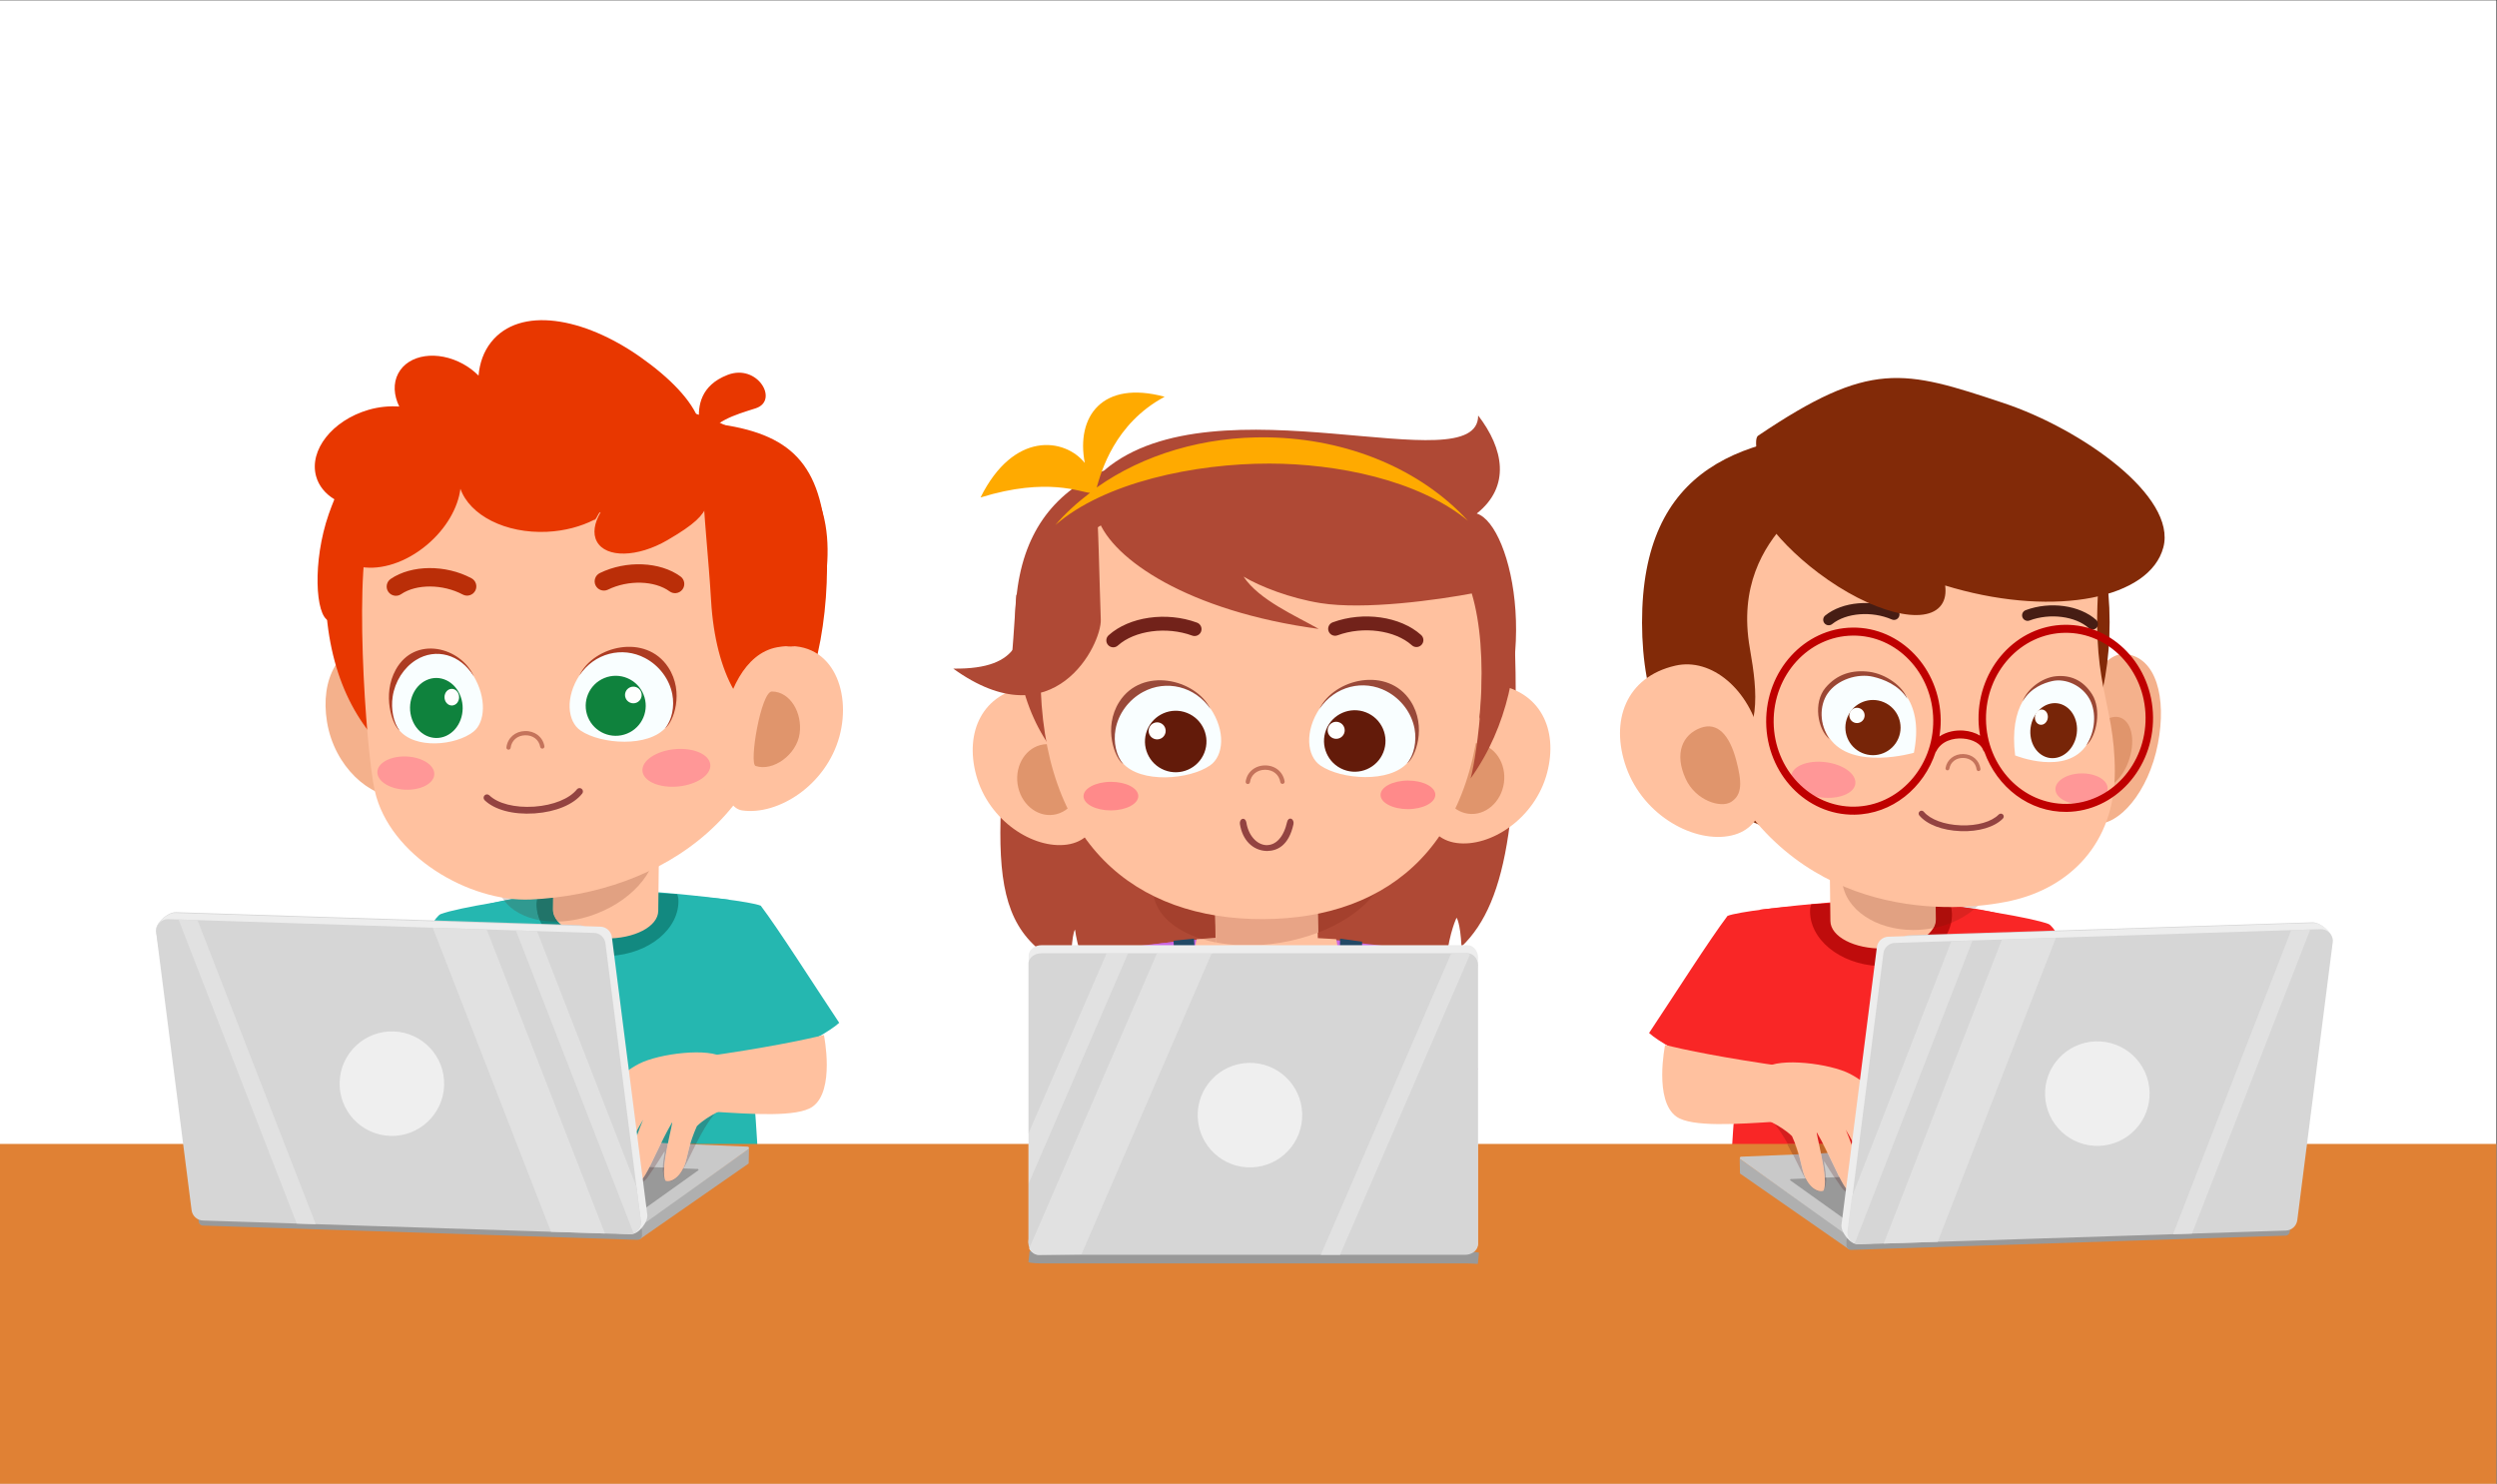 <?xml version="1.0" encoding="UTF-8" standalone="no"?>
<svg
   xmlns:dc="http://purl.org/dc/elements/1.1/"
   xmlns:cc="http://creativecommons.org/ns#"
   xmlns:rdf="http://www.w3.org/1999/02/22-rdf-syntax-ns#"
   xmlns:svg="http://www.w3.org/2000/svg"
   xmlns="http://www.w3.org/2000/svg"
   viewBox="0 0 5333.333 3169.667"
   height="3169.667"
   width="5333.333"
   xml:space="preserve"
   id="svg2"
   version="1.1"><rect x="0" y="0" width="5333.333" height="3169.667" fill="#333333" stroke="none"/><defs
     id="defs6" /><g
     transform="matrix(1.333,0,0,-1.333,0,3169.667)"
     id="g10"><g
       transform="scale(0.1)"
       id="g12"><g
         transform="scale(2.454)"
         id="g14"><path
           id="path16"
           style="fill:#ffffff;fill-opacity:1;fill-rule:nonzero;stroke:none"
           d="M 16300,0 H 0 V 9687.29 H 16300 V 0" /></g><g
         transform="scale(1.496)"
         id="g18"><path
           id="path20"
           style="fill:#af4935;fill-opacity:1;fill-rule:nonzero;stroke:none"
           d="m 15601,6063.62 c 0,0 39.3,-47.53 53,-309.24 507.9,483.18 646,1495.72 556,3710.19 l -5324.5,58.13 c -162.9,-2581.3 -468.4,-3530.81 572.9,-3999.88 14.7,54.82 17,355.96 55.8,413.92 21.6,-166.99 99,-404.03 130.1,-455.1 701.7,-124.34 2718.7,-239.51 3311.5,-83.76 205.9,54.08 383.3,125.48 534.8,226.42 38.5,297.13 110.4,439.32 110.4,439.32" /></g><g
         transform="scale(1.453)"
         id="g22"><path
           id="path24"
           style="fill:#ca66e2;fill-opacity:1;fill-rule:nonzero;stroke:none"
           d="m 15470.8,5888.73 c -103.6,38.33 -471.6,78.45 -861.7,107.42 2.9,-21.33 263.7,-1215.67 428.6,-1918.38 447.8,106.94 871.8,273.21 1262.3,493.84 -379.6,617.03 -751.2,1270.05 -829.2,1317.12" /></g><g
         transform="scale(1.18)"
         id="g26"><path
           id="path28"
           style="fill:#ca66e2;fill-opacity:1;fill-rule:nonzero;stroke:none"
           d="m 14199.6,5602.97 c 485.2,-269.15 1012.4,-470.2 1568.2,-597.28 202.7,862.37 528.6,2355.14 532.2,2381.57 -480.1,-35.66 -933.1,-85.06 -1060.7,-132.24 -97.3,-58.8 -565.9,-883.55 -1039.7,-1652.05" /></g><g
         transform="scale(1.377)"
         id="g30"><path
           id="path32"
           style="fill:#ca66e2;fill-opacity:1;fill-rule:nonzero;stroke:none"
           d="m 13158.9,4385.44 c 479.2,-146.96 987.7,-226.95 1515,-226.95 568.7,0 1114.4,95.6 1626.1,265.53 -96.8,721.68 -209.8,1519.35 -275,1821.93 -698.9,179.72 -2001,127.78 -2640.5,24.62 -56.1,-472.93 -142.5,-1161.12 -225.6,-1885.13" /></g><g
         transform="scale(1.315)"
         id="g34"><path
           id="path36"
           style="fill:#ffc19f;fill-opacity:1;fill-rule:nonzero;stroke:none"
           d="m 16298,6502.31 c 2,46.32 -5.8,90.96 -17,134.84 -475.6,31.41 -1189.8,40.61 -1699.2,-0.84 -3.8,-20 -12.3,-38.63 -13.1,-59.39 -15.5,-358.21 359.1,-665.3 836.6,-685.91 477.6,-20.61 877.3,253.02 892.7,611.3" /></g><g
         transform="scale(1.296)"
         id="g38"><path
           id="path40"
           style="fill:#ffc19f;fill-opacity:1;fill-rule:nonzero;stroke:none"
           d="m 16282.3,7371.67 14.5,-835.58 c 3.2,-179.59 -278.4,-330.26 -628.9,-336.43 -350.4,-6.1 -637.1,134.62 -640.3,314.21 l -14.6,835.5 1269.3,22.3" /></g><g
         transform="scale(1.367)"
         id="g42"><path
           id="path44"
           style="fill:#a4402d;fill-opacity:1;fill-rule:nonzero;stroke:none"
           d="m 14082.4,6388.31 c -308.2,97.23 -523.2,279.77 -563.5,517.03 -74.4,438.02 474.7,896.52 1226.3,1024.19 132.5,22.46 262.5,33.21 387,33.21 582.3,0 1047.5,-234.26 1108.8,-595.09 59,-347.59 -274.6,-708.13 -790.6,-905.89 l -9.2,529.11 -1203.7,-21.15 10,-571.46 c -56.7,-2.78 -111.9,-6.07 -165.1,-9.95" /></g><g
         transform="scale(1.195)"
         id="g46"><path
           id="path48"
           style="fill:#e8a486;fill-opacity:1;fill-rule:nonzero;stroke:none"
           d="m 16300,7259.85 c -66.1,13.14 -129.6,29.3 -189.9,48.3 60.8,4.43 123.9,8.2 188.8,11.38 l 1.1,-59.68" /></g><g
         transform="scale(1.296)"
         id="g50"><path
           id="path52"
           style="fill:#e8a486;fill-opacity:1;fill-rule:nonzero;stroke:none"
           d="m 15594.5,6662.96 h -321.4 c -83.7,6.02 -164.4,16.83 -241.2,32.11 l -1,55.03 -10.5,602.89 1269.9,22.31 9.7,-558.2 c -141.6,-54.26 -296.1,-96.94 -459.7,-124.73 -83.1,-14.13 -165.3,-23.85 -245.8,-29.41" /></g><g
         transform="scale(1.088)"
         id="g54"><path
           id="path56"
           style="fill:#ffc19f;fill-opacity:1;fill-rule:nonzero;stroke:none"
           d="m 14376.1,10439.4 c 182.4,-675.72 844.7,-1095.13 1339.3,-1024.47 494.6,70.83 584.6,627.37 491.4,1279.27 -93.1,651.7 -569.9,1124.4 -1064.2,1052.1 -675.6,-98.9 -937.8,-671.8 -766.5,-1306.9" /></g><g
         transform="scale(1.064)"
         id="g58"><path
           id="path60"
           style="fill:#e0956c;fill-opacity:1;fill-rule:nonzero;stroke:none"
           d="m 15324.1,10539.5 c 41.8,-292.5 284.8,-499.6 542.7,-462.9 258,37.1 433.2,304 391.5,596.6 -42,292.4 -285,499.5 -542.9,462.8 -257.9,-36.9 -433.1,-303.9 -391.3,-596.5" /></g><g
         transform="scale(1.532)"
         id="g62"><path
           id="path64"
           style="fill:#ffc19f;fill-opacity:1;fill-rule:nonzero;stroke:none"
           d="m 16181.4,7437.57 c -126.1,-480.99 -594.6,-782.17 -946.3,-734.45 -351.7,47.84 -418.6,442.88 -355.5,906.39 63,463.5 399.3,801.75 750.8,752.79 480.5,-66.97 669.6,-472.64 551,-924.73" /></g><g
         transform="scale(1.481)"
         id="g66"><path
           id="path68"
           style="fill:#e0956c;fill-opacity:1;fill-rule:nonzero;stroke:none"
           d="m 16271.5,7585.61 c -28.6,-210.3 -202,-360.24 -387.4,-335.06 -185.3,25.25 -312.5,216.04 -283.9,426.26 28.5,210.17 202,360.18 387.4,335 185.3,-25.19 312.4,-216.04 283.9,-426.2" /></g><g
         transform="scale(1.473)"
         id="g70"><path
           id="path72"
           style="fill:#af4935;fill-opacity:1;fill-rule:nonzero;stroke:none"
           d="m 16294.6,9366.3 c 5.4,-1570.31 -1079.9,-2280.35 -2603.2,-2285.65 -1523.3,-5.29 -2642.8,697.09 -2648.3,2267.35 -5.5,1570.3 1110.4,1938.8 2633.7,1944.1 1523.3,5.3 2612.3,-355.6 2617.8,-1925.8" /></g><g
         transform="scale(1.457)"
         id="g74"><path
           id="path76"
           style="fill:#ffc19f;fill-opacity:1;fill-rule:nonzero;stroke:none"
           d="m 16293.6,8916.25 c 6.4,-1860.26 -995.5,-2700.61 -2402.6,-2705.48 -1407.1,-4.87 -2442,828.34 -2448.5,2688.67 -6.4,1860.16 1025.4,1912.96 2432.4,1917.86 1407.1,4.8 2412.2,-40.8 2418.7,-1901.05" /></g><g
         transform="scale(1.411)"
         id="g78"><path
           id="path80"
           style="fill:#ff8a8a;fill-opacity:1;fill-rule:nonzero;stroke:none"
           d="m 16299.7,7825.78 c 0.3,-89.66 -138.7,-162.74 -310.5,-163.38 -171.8,-0.56 -311.4,71.59 -311.6,161.18 -0.4,89.59 138.7,162.73 310.5,163.3 171.8,0.64 311.3,-71.52 311.6,-161.1" /></g><g
         transform="scale(1.119)"
         id="g82"><path
           id="path84"
           style="fill:#ff8a8a;fill-opacity:1;fill-rule:nonzero;stroke:none"
           d="m 16299.6,9849.51 c 0.4,-112.93 -174.8,-205.13 -391.4,-205.84 -216.5,-0.81 -392.4,90.14 -392.9,203.16 -0.3,112.92 175,205.07 391.4,205.87 216.7,0.7 392.5,-90.27 392.9,-203.19" /></g><g
         transform="scale(1.401)"
         id="g86"><path
           id="path88"
           style="fill:#f9feff;fill-opacity:1;fill-rule:nonzero;stroke:none"
           d="m 15094.6,8870.88 c -175.7,-261.44 -150.3,-547.49 7.1,-654.81 237.2,-161.68 794.6,-203.35 999.7,35.46 198.6,231.26 96.6,648.53 -233.4,825.42 -289,154.9 -603.3,46.95 -773.4,-206.07" /></g><g
         transform="scale(1.403)"
         id="g90"><path
           id="path92"
           style="fill:#994939;fill-opacity:1;fill-rule:nonzero;stroke:none"
           d="m 16109.1,8940.91 c -259.6,399.89 -871.6,257.95 -1040.7,-90.92 175.3,261.01 503.6,343.03 770.4,200.23 164.8,-88.43 283.1,-247.33 316.3,-425.12 26.4,-141.8 -4.5,-301.34 -86.8,-397.25 95.3,62.99 231.7,419.06 40.8,713.06" /></g><g
         transform="scale(1.366)"
         id="g94"><path
           id="path96"
           style="fill:#631b0a;fill-opacity:1;fill-rule:nonzero;stroke:none"
           d="m 15555.8,8846.62 c -73.1,-185.36 18,-394.79 203.4,-467.85 185.2,-72.99 394.7,18 467.7,203.43 73.1,185.29 -18,394.72 -203.3,467.78 -185.4,73.06 -394.8,-18 -467.8,-203.36" /></g><g
         transform="scale(1.323)"
         id="g98"><path
           id="path100"
           style="fill:#fefffe;fill-opacity:1;fill-rule:nonzero;stroke:none"
           d="m 16086.8,9164.7 c -20.8,-53.04 5.3,-113.04 58.4,-133.97 53,-20.93 113,5.14 133.9,58.26 20.9,53.04 -5.2,113.04 -58.2,133.9 -53.1,21 -113.1,-5.14 -134.1,-58.19" /></g><g
         transform="scale(1.205)"
         id="g102"><path
           id="path104"
           style="fill:#f9feff;fill-opacity:1;fill-rule:nonzero;stroke:none"
           d="m 16093.5,10315.3 c 206.5,-302.7 179.3,-635.71 -3,-761.81 -274.6,-190.01 -922.7,-242.98 -1163.2,33.12 -232.9,267.47 -117.7,753.79 264.8,962.19 335,182.6 701.6,59.5 901.4,-233.5" /></g><g
         transform="scale(1.19)"
         id="g106"><path
           id="path108"
           style="fill:#994939;fill-opacity:1;fill-rule:nonzero;stroke:none"
           d="m 15071.8,10531.5 c 302.9,473.7 1025.9,311.3 1228.2,-98.7 -208.9,306.3 -596.8,400.4 -910.2,229.8 -193.7,-105.6 -331.9,-294 -369.6,-504 -30.1,-167.37 7.7,-355.37 105.6,-467.82 -112.9,73.54 -276.7,492.42 -54,840.72" /></g><g
         transform="scale(1.19)"
         id="g110"><path
           id="path112"
           style="fill:#631b0a;fill-opacity:1;fill-rule:nonzero;stroke:none"
           d="m 15445.6,10148 c -83.8,-212.84 20.8,-453.29 233.6,-537.16 212.7,-83.8 453.2,20.76 537,233.55 83.8,212.71 -20.7,453.21 -233.5,537.01 -212.8,83.9 -453.2,-20.6 -537.1,-233.4" /></g><g
         transform="scale(1.147)"
         id="g114"><path
           id="path116"
           style="fill:#fefffe;fill-opacity:1;fill-rule:nonzero;stroke:none"
           d="m 16054.2,10563.2 c -24.2,-61.3 5.9,-130.4 67.1,-154.6 61.3,-24.1 130.4,6 154.6,67.2 24.1,61.2 -6,130.4 -67.2,154.6 -61.2,24.1 -130.4,-6 -154.5,-67.2" /></g><g
         transform="scale(1.263)"
         id="g118"><path
           id="path120"
           style="fill:#c4735b;fill-opacity:1;fill-rule:nonzero;stroke:none"
           d="m 16270.4,8880.26 c -13.2,0 -24.9,9.42 -27.2,22.88 -16.1,95.63 -92,157.22 -193.1,156.82 -101.8,-0.32 -178.9,-63.65 -192,-157.46 -2.1,-15.04 -16.1,-25.65 -31.1,-23.51 -15.1,2.14 -25.6,16.07 -23.4,31.11 16.7,120.17 118,204.48 246.2,204.88 127.6,0.48 227.1,-80.91 247.7,-202.58 2.5,-14.96 -7.6,-29.21 -22.5,-31.75 l -4.6,-0.39" /></g><g
         transform="scale(1.083)"
         id="g122"><path
           id="path124"
           style="fill:#af4935;fill-opacity:1;fill-rule:nonzero;stroke:none"
           d="m 16215.7,14508.2 c 31.5,-69.7 51.9,-1224 70.7,-1721.7 13.6,-357.2 -686.2,-1804.4 -2183.1,-724.1 2060.1,-28.6 26.2,2043.4 2112.4,2445.8" /></g><g
         transform="scale(1.52)"
         id="g126"><path
           id="path128"
           style="fill:#af4935;fill-opacity:1;fill-rule:nonzero;stroke:none"
           d="m 15567.4,10229.5 c 360.3,286.7 283.2,684.9 14.8,1033.6 2.5,-726 -2767.2,406.7 -3934.5,-572.4 30.4,-3.8 -265.5,-302.7 -72.7,-517.8 148.6,-424.59 951.7,-974.48 2326.4,-1159.98 -236,135.02 -629.6,304.28 -792.3,551.38 175.7,-105.09 491.6,-227.96 809.7,-278.94 461.8,-74.08 1231.4,30.67 1636.1,108.59 153,-694.2 19.5,-1696.86 -52.4,-1957.26 797.5,1110.49 442,2675.01 64.9,2792.81" /></g><g
         transform="scale(1.4)"
         id="g130"><path
           id="path132"
           style="fill:#72221a;fill-opacity:1;fill-rule:nonzero;stroke:none"
           d="m 16211.6,9578.01 c 21.6,-0.07 43.3,8.72 59,26.22 29.4,32.5 26.7,82.65 -5.7,111.79 -236.4,213.01 -662.2,273.48 -1012,144.76 -41.1,-15.23 -62.1,-60.75 -46.9,-101.75 15.3,-41.15 61.2,-62.01 101.7,-47.01 293.3,108.23 659.1,59.08 851.1,-113.58 15,-13.57 34,-20.36 52.8,-20.43" /></g><g
         transform="scale(1.182)"
         id="g134"><path
           id="path136"
           style="fill:#72221a;fill-opacity:1;fill-rule:nonzero;stroke:none"
           d="m 15091.5,11340.7 c -25.7,-0.1 -51.3,10.3 -69.9,31 -34.9,38.5 -31.7,97.9 6.8,132.4 279.7,252.2 784.1,323.8 1198.1,171.4 48.7,-18 73.5,-71.9 55.7,-120.5 -18.2,-48.7 -72.6,-73.4 -120.5,-55.6 -347.3,128.1 -780.3,69.9 -1007.8,-134.5 -17.7,-16.1 -40.2,-24.1 -62.4,-24.2" /></g><g
         transform="scale(1.272)"
         id="g138"><path
           id="path140"
           style="fill:#934341;fill-opacity:1;fill-rule:nonzero;stroke:none"
           d="m 15964.3,7972.58 c -7,-0.16 -14,0.15 -20.8,0.55 -158.9,10.76 -292,129.39 -324.6,339.83 -4.4,29.72 9.9,58.41 32.2,64.07 22.4,6.13 44.2,-13.68 48.9,-43.24 24.7,-161.07 126.6,-279.22 247.5,-287.4 124.9,-5.19 224.4,102.35 267,295.5 6.5,29.09 29,44.89 51.1,36.47 21.9,-8.64 34.4,-39.3 28.1,-68.07 -59.7,-272.86 -205.9,-335.28 -329.4,-337.71" /></g><g
         transform="scale(1.443)"
         id="g142"><path
           id="path144"
           style="fill:#ffaa00;fill-opacity:1;fill-rule:nonzero;stroke:none"
           d="m 14082.8,11621.2 c -710.9,12.4 -1386.4,-189.8 -1904.9,-556.6 49.3,171.4 196,709.1 754.4,1007.5 -693.8,187.8 -986.1,-220.3 -886.6,-734.8 -222.2,276 -788.5,359.3 -1157.7,-383.4 746.6,230.6 1114.6,54.7 1215.6,51.2 -141.6,-108 -273.2,-226 -386.2,-358.7 544.2,475.1 1547.4,685.1 2379.7,683.8 739.6,-1.1 1644.9,-176.8 2202.9,-634.6 -527.2,572.7 -1335.3,910.1 -2217.2,925.6" /></g><g
         transform="scale(1.359)"
         id="g146"><path
           id="path148"
           style="fill:#224966;fill-opacity:1;fill-rule:nonzero;stroke:none"
           d="m 13630.1,4365.82 c 396.8,-96.34 809.1,-153.01 1235.4,-153.01 498.1,0 978.1,74.04 1434.5,204.16 -44.3,416.92 -88.3,804.63 -124.9,1014.3 -405.8,20.32 -1986.5,-33.7 -2444.1,-39.52 -19.1,-186.79 -57.4,-589.28 -100.9,-1025.93" /></g><g
         transform="scale(1.339)"
         id="g150"><path
           id="path152"
           style="fill:#224966;fill-opacity:1;fill-rule:nonzero;stroke:none"
           d="m 16267.4,5207.23 c 2.1,30.92 28.9,793.77 32.6,1280.58 l -263.9,37.12 c -8.5,-522.58 -31,-1291.85 -33.3,-1324.64 l 264.6,6.94" /></g><g
         transform="scale(1.332)"
         id="g154"><path
           id="path156"
           style="fill:#8aa5b2;fill-opacity:1;fill-rule:nonzero;stroke:none"
           d="m 16146.6,5400.55 c 0,-43.85 34.3,-79.29 76.7,-79.29 42.3,0 76.7,35.44 76.7,79.29 0,43.77 -34.4,79.29 -76.7,79.29 -42.4,0 -76.7,-35.52 -76.7,-79.29" /></g><g
         transform="scale(1.178)"
         id="g158"><path
           id="path160"
           style="fill:#224966;fill-opacity:1;fill-rule:nonzero;stroke:none"
           d="m 15996.3,5899.68 c -2.3,35.15 -11.9,1008.71 -33.2,1488.87 l 277.5,27.42 c 50.7,-622.44 53.7,-1352.7 59.4,-1508.56 l -303.7,-7.73" /></g><g
         transform="scale(1.173)"
         id="g162"><path
           id="path164"
           style="fill:#8aa5b2;fill-opacity:1;fill-rule:nonzero;stroke:none"
           d="m 16300,6112.77 c 0,-46.82 -39,-84.78 -87.1,-84.78 -48.1,0 -87.1,37.96 -87.1,84.78 0,46.82 39,84.77 87.1,84.77 48.1,0 87.1,-37.95 87.1,-84.77" /></g><path
         id="path166"
         style="fill:#25b7b0;fill-opacity:1;fill-rule:nonzero;stroke:none"
         d="m 12167.8,4765.3 c -1174.4,-782.6 -3199.73,-764.2 -4789.6,39.7 264.37,1894.7 295.2,2927.9 309.24,4443.4 1004.76,337.3 3049.76,219.3 3992.66,111.5 201.2,-1193.7 408.4,-2638.2 487.7,-4594.6" /><g
         transform="scale(2.054)"
         id="g168"><path
           id="path170"
           style="fill:#f92626;fill-opacity:1;fill-rule:nonzero;stroke:none"
           d="m 15114.9,4520.21 c 24.2,-118.77 94.3,-716.18 214.5,-1027.89 11.6,-29.95 630.9,76.89 959.2,118.72 11.4,216.17 -233.4,727.38 -308.5,756.51 -131.4,50.83 -659.2,133.28 -865.2,152.66" /></g><g
         transform="scale(1.994)"
         id="g172"><path
           id="path174"
           style="fill:#f92626;fill-opacity:1;fill-rule:nonzero;stroke:none"
           d="m 13897.8,2309.33 c 589,-392.56 1604.8,-383.34 2402.2,19.86 -132.6,950.28 -148.1,1468.53 -155.1,2228.58 -503.9,169.17 -1529.6,109.98 -2002.5,55.92 -100.9,-598.7 -204.8,-1323.19 -244.6,-2304.36" /></g><g
         transform="scale(1.801)"
         id="g176"><path
           id="path178"
           style="fill:#f92626;fill-opacity:1;fill-rule:nonzero;stroke:none"
           d="m 14671.6,4011.18 c 170.8,-154.87 776.2,-411.83 970.6,-504.58 497,766.03 655.4,1644.97 657.8,1667.61 -416.5,-33.86 -842.9,-85.59 -930.6,-121.12 -159.2,-210.38 -467.6,-695.64 -697.8,-1041.91" /></g><g
         transform="scale(1.919)"
         id="g180"><path
           id="path182"
           style="fill:#bf0c0c;fill-opacity:1;fill-rule:nonzero;stroke:none"
           d="m 16298.3,4737.35 c 1.7,31.78 -3.5,62.36 -10.9,92.48 -325.6,24.28 -814.9,34.7 -1164,9.33 -2.8,-13.65 -8.7,-26.42 -9.4,-40.59 -12.7,-245.36 242.1,-457.89 569.2,-474.77 327,-16.94 602.5,168.24 615.1,413.55" /></g><g
         transform="scale(1.903)"
         id="g184"><path
           id="path186"
           style="fill:#ffc19f;fill-opacity:1;fill-rule:nonzero;stroke:none"
           d="m 15404.7,5352.13 7.2,-612.79 c 1.5,-131.79 201.3,-235.62 446.1,-231.89 244.8,3.68 442,113.56 440.4,245.29 l -7.2,612.79 -886.5,-13.4" /></g><g
         transform="scale(1.962)"
         id="g188"><path
           id="path190"
           style="fill:#e1d4d0;fill-opacity:1;fill-rule:nonzero;stroke:none"
           d="m 16124.9,4695.78 c -62.1,9.93 -127.5,18.14 -195.2,24.76 -0.2,0.97 -0.4,1.99 -0.7,3.01 -39.3,2.95 -81.1,5.65 -124.8,8.15 l -5.5,471.61 -672.3,-10.19 c 100.2,129.43 278.3,225.89 489,248.11 30.3,3.21 60.3,4.74 89.7,4.74 305,0 556.8,-166.02 581,-396.24 13.9,-131.42 -49.1,-257.85 -161.2,-353.95" /></g><g
         transform="scale(1.941)"
         id="g192"><path
           id="path194"
           style="fill:#dc2320;fill-opacity:1;fill-rule:nonzero;stroke:none"
           d="m 16105.9,4630.87 c 3.6,17.15 5.9,34.71 6.9,52.54 1.5,30.34 -3.1,59.54 -10.1,88.39 68.4,-6.7 134.5,-14.99 197.3,-25.03 -54.3,-46.62 -120.1,-86.18 -194.1,-115.9" /></g><g
         transform="scale(1.919)"
         id="g196"><path
           id="path198"
           style="fill:#ad0e0b;fill-opacity:1;fill-rule:nonzero;stroke:none"
           d="m 16141.4,4640.2 c 13.3,22.98 20.3,47.42 20,72.58 l -1.5,125.42 c 44.7,-2.56 87.4,-5.32 127.6,-8.34 0.3,-1.04 0.6,-2.08 0.8,-3.07 7,-29.18 11.7,-58.72 10.1,-89.41 -0.9,-18.03 -3.2,-35.8 -6.9,-53.15 -47,-18.81 -97.3,-33.76 -150.1,-44.03" /></g><g
         transform="scale(1.903)"
         id="g200"><path
           id="path202"
           style="fill:#e1a182;fill-opacity:1;fill-rule:nonzero;stroke:none"
           d="m 16110.3,4663.51 c -314.4,0 -574.1,171.26 -599.1,408.63 -10.6,100.89 22.6,198.9 88,283.3 l 693.3,10.51 5.7,-486.35 1.5,-126.49 c 0.3,-25.38 -6.8,-50.03 -20.2,-73.2 -25,-4.89 -50.5,-8.73 -76.6,-11.46 -31.3,-3.31 -62.2,-4.94 -92.6,-4.94" /></g><g
         transform="scale(2.454)"
         id="g204"><path
           id="path206"
           style="fill:#e08134;fill-opacity:1;fill-rule:nonzero;stroke:none"
           d="M 16300,0 H 0 V 2219.24 H 16300 V 0" /></g><g
         transform="scale(1.762)"
         id="g208"><path
           id="path210"
           style="fill:#ffc19f;fill-opacity:1;fill-rule:nonzero;stroke:none"
           d="m 16173.1,3295 c 39.7,2.55 126.9,489.76 87.6,495.26 -587.6,81.91 -954.1,159.96 -1118.7,200.55 0,0 -104.2,-507.7 104.5,-652.5 138.5,-96.04 548.1,-67.83 926.6,-43.31" /></g><g
         transform="scale(1.818)"
         id="g212"><path
           id="path214"
           style="fill:#afafaf;fill-opacity:1;fill-rule:nonzero;stroke:none"
           d="m 16298,2187.01 2,-122.77 -964.2,670.61 -2.8,130.25 965,-678.09" /></g><g
         transform="scale(2.251)"
         id="g216"><path
           id="path218"
           style="fill:#999999;fill-opacity:1;fill-rule:nonzero;stroke:none"
           d="M 16267.7,1766.37 13176,1665.05 c -17.8,0 -32.3,14.66 -32.3,32.74 v 30.11 c 0,18.08 14.5,32.74 32.3,32.74 l 3091.7,101.32 c 17.8,0 32.3,-14.66 32.3,-32.74 v -30.11 c 0,-18.08 -14.5,-32.74 -32.3,-32.74" /></g><g
         transform="scale(2.254)"
         id="g220"><path
           id="path222"
           style="fill:#c9c9c9;fill-opacity:1;fill-rule:nonzero;stroke:none"
           d="m 13161.1,1768.46 3126.2,91.31 c 8.9,0.53 12.7,11.49 6,17.43 l -650.9,580.5 c -1.9,1.73 -4.4,2.62 -6.9,2.53 l -3258,-134.61 c -9,-0.31 -13.1,-11.49 -6.3,-17.48 l 725.2,-517.36 c 17.8,-15.71 41,-23.74 64.7,-22.32" /></g><g
         transform="scale(2.068)"
         id="g224"><path
           id="path226"
           style="fill:#999999;fill-opacity:1;fill-rule:nonzero;stroke:none"
           d="m 14360.2,2017.23 1932,56.43 c 5.4,0.34 7.8,7.11 3.7,10.79 l -402.3,358.73 -4.3,1.54 -2013.3,-83.16 c -5.6,-0.2 -8.1,-7.11 -3.9,-10.84 l 448.1,-319.7 c 11,-9.72 25.4,-14.66 40,-13.79" /></g><g
         transform="scale(1.821)"
         id="g228"><path
           id="path230"
           style="fill:#d41e1e;fill-opacity:1;fill-rule:nonzero;stroke:none"
           d="m 16296.8,2991.23 h -5.5 c -14.2,39.27 -30.1,81.01 -48.8,125.67 20.3,-33.29 39.4,-67.18 57.5,-100.85 l -3.2,-24.82 m -253.1,0 h -36.9 c -13.1,59.59 -22.6,101.01 -18.8,101.01 0.1,0 0.4,-0.06 0.5,-0.22 19.5,-33.45 37.8,-67.29 55.2,-100.79 m -245.4,0 h -67.3 c -34.5,62.34 -73.5,124.24 -119.4,179.77 53.1,-28.45 110,-64.48 158.2,-111.06 11,-24.61 20.4,-47.46 28.5,-68.71" /></g><g
         transform="scale(1.82)"
         id="g232"><path
           id="path234"
           style="fill:#c0672a;fill-opacity:1;fill-rule:nonzero;stroke:none"
           d="m 15782.9,2898.53 c -15.3,30.66 -31.5,62.03 -48.8,93.28 h 67.3 c 13,-34 22.8,-64.11 30.7,-91.24 l -49.2,-2.04 m 244.8,10.11 c -6.1,29.78 -12.3,58.07 -17.8,83.17 h 37 c 14.1,-27.24 27.7,-54.27 40.7,-80.7 l -59.9,-2.47 m 270.9,71.91 c -1.3,3.74 -2.7,7.47 -4.1,11.26 h 5.5 l -1.4,-11.26" /></g><g
         transform="scale(1.808)"
         id="g236"><path
           id="path238"
           style="fill:#aea1a1;fill-opacity:1;fill-rule:nonzero;stroke:none"
           d="m 15998.8,2706.6 c -34.2,58.02 -68.4,132.75 -108,211.73 l 49.4,2.05 c 18.3,-63.11 26.2,-110.4 38.8,-153.38 6.6,-22.35 14.4,-42.42 23.1,-60.23 l -3.3,-0.17 m 171.9,7.08 c -4.7,64.77 -19,143.97 -33.5,214.83 l 60.3,2.49 c 38.6,-78.88 72.4,-152.66 102.5,-211.95 l -44.2,-1.83 c -32.9,49.72 -60.4,94.08 -87.2,138.5 -0.5,0.33 -0.9,0.5 -1.3,0.5 -7,0 12.7,-69.64 14.7,-142.04 l -11.3,-0.5" /></g><g
         transform="scale(1.815)"
         id="g240"><path
           id="path242"
           style="fill:#887a7a;fill-opacity:1;fill-rule:nonzero;stroke:none"
           d="m 16296.4,2578.55 c -15,9.75 -28.7,22.75 -40.2,39.12 -22.5,32.13 -42.6,61.61 -61,89.44 l 44.1,1.82 c 13.6,-26.68 26.4,-50.43 38.6,-70.32 7.2,-11.74 14.6,-22.37 22.1,-31.9 l -3.6,-28.16 m -227,3.63 c -49,-0.05 -89.5,45.24 -130.2,114.35 l 3.4,0.16 c 37.7,-76.93 92.5,-112.8 134.7,-112.8 7.3,0 14.2,1.05 20.6,3.14 -9.8,-3.31 -19.3,-4.85 -28.5,-4.85 m 28.5,4.85 c 13.8,21.16 16.3,64.09 12.6,116.55 l 11.3,0.5 c 1.2,-42.66 -3.8,-86.24 -23.9,-117.05" /></g><g
         transform="scale(1.887)"
         id="g244"><path
           id="path246"
           style="fill:#ffc19f;fill-opacity:1;fill-rule:nonzero;stroke:none"
           d="m 16159.7,2769.5 c -91.9,64.5 -189.6,263.83 -296.9,323.82 -3,1.7 -7.7,2.54 -13.2,3.13 133.7,-181.58 174.7,-377.25 250.1,-540.27 -171,-175.64 -249.6,161.11 -426.9,451.39 78.9,-188.73 107.2,-322.71 167.8,-449.8 -17.3,-137.85 -110.8,-140.98 -185,-20.04 -57.4,93.49 -128.6,274.59 -227.9,445.83 -15.3,11.02 108.6,-413.18 54.7,-495.43 -50,-16.43 -133.4,33.39 -171.5,163.18 -20.6,70.22 -27.9,152.32 -94.2,301.3 -102.4,99.05 -246,148.55 -299.8,179.66 -102.8,95.67 -47,313.12 69.1,398.66 124.9,92.11 554.5,37.63 722,-49.08 150.3,-77.8 372.7,-260.86 581.7,-676.79 10.3,-90.36 -85.3,-66.99 -130,-35.56" /></g><g
         transform="scale(2.293)"
         id="g248"><path
           id="path250"
           style="fill:#d6d6d6;fill-opacity:1;fill-rule:nonzero;stroke:none"
           d="m 16263.9,3867.54 c -26,28.42 -67.7,56.55 -103.1,56.55 l -2817.4,-90.26 c -45.9,-1.48 -83.4,-35.41 -89.2,-80.62 L 13020.1,1930.1 c -4.6,-35.49 20.4,-77.13 43.2,-102.03 24.4,-26.42 51.6,-41.42 75.2,-41.42 l 2792,129.81 c 45.8,1.44 83.4,35.32 89.2,80.23 l 277.4,1794.41 c 2.9,22.72 -8.9,49.88 -33.2,76.44" /></g><g
         transform="scale(2.294)"
         id="g252"><path
           id="path254"
           style="fill:#ededed;fill-opacity:1;fill-rule:nonzero;stroke:none"
           d="m 12974.1,1674.36 2946.6,138.1 c 40.8,1.35 74.7,32.08 79.8,72.58 l 293,1908.27 c 6.5,50.75 -79.7,126.21 -130.9,124.55 l -2973,-96.04 c -40.8,-1.3 -74.7,-32.08 -79.8,-72.58 l -247.4,-1939.18 c -6.4,-50.74 60.5,-137.36 111.7,-135.7" /></g><g
         transform="scale(2.294)"
         id="g256"><path
           id="path258"
           style="fill:#d6d6d6;fill-opacity:1;fill-rule:nonzero;stroke:none"
           d="m 12993.2,1672.94 2973.2,96.04 c 40.9,1.31 74.7,32.09 79.8,72.58 l 247.3,1939.26 c 6.5,50.79 -34,95.3 -85.1,93.65 l -2973.3,-96.04 c -40.8,-1.31 -74.6,-32.09 -79.7,-72.59 L 12908,1766.58 c -6.4,-50.79 34,-95.25 85.2,-93.64" /></g><g
         transform="scale(2.016)"
         id="g260"><path
           id="path262"
           style="fill:#f2f2f2;fill-opacity:1;fill-rule:nonzero;stroke:none"
           d="m 15912.1,4326.77 v 0 l 387.9,12.5 -387.9,-12.5" /></g><g
         transform="scale(2.021)"
         id="g264"><path
           id="path266"
           style="fill:#e1e1e1;fill-opacity:1;fill-rule:nonzero;stroke:none"
           d="m 14934.8,1904.81 937.2,2411.08 387,12.46 41,1.34 -937.2,-2411.02 -332,-10.74 -96,-3.12" /></g><g
         transform="scale(1.933)"
         id="g268"><path
           id="path270"
           style="fill:#f2f2f2;fill-opacity:1;fill-rule:nonzero;stroke:none"
           d="m 15316.8,2085.07 c 0,0.05 0,0.15 0,0.21 0,-0.06 0,-0.16 0,-0.21 m 0,0.46 c 0,0.16 0,0.26 0,0.42 0,-0.16 0,-0.26 0,-0.42 m 0,0.62 c 0,0.16 0,0.37 0,0.52 0,-0.15 0,-0.36 0,-0.52 m 0,0.57 c 0.1,2.74 0.3,5.49 0.6,8.23 -0.3,-2.74 -0.5,-5.49 -0.6,-8.23 m 0.6,8.28 c 0,0.21 0,0.41 0,0.62 0,-0.21 0,-0.41 0,-0.62 m 0.1,0.73 c 0,0.2 0.1,0.41 0.1,0.62 0,-0.21 -0.1,-0.42 -0.1,-0.62 m 860.8,2403.32 v 0 l 121.7,3.88 -121.7,-3.93" /></g><g
         transform="scale(1.939)"
         id="g272"><path
           id="path274"
           style="fill:#e1e1e1;fill-opacity:1;fill-rule:nonzero;stroke:none"
           d="m 15326.9,1986.55 c -36,15.11 -60.9,50.79 -60.4,91.68 0,0.05 0,0.15 0,0.21 0,0.1 0,0.2 0,0.25 0,0.16 0,0.26 0,0.41 0,0.06 0,0.11 0,0.21 0,0.16 0,0.36 0.1,0.52 0,0.05 0,0.05 0,0.05 0,2.73 0.2,5.46 0.6,8.2 0,0.05 0,0.05 0,0.05 0,0.2 0,0.41 0,0.62 0.1,0 0.1,0.05 0.1,0.1 0,0.21 0,0.41 0,0.62 v 0 l 35.6,279.31 822.4,2115.51 121.2,3.87 53.5,1.75 -973.1,-2503.36" /></g><g
         transform="scale(2.271)"
         id="g276"><path
           id="path278"
           style="fill:#e1e1e1;fill-opacity:1;fill-rule:nonzero;stroke:none"
           d="m 15332,1761.13 834.1,2145.73 133.9,4.31 -834.1,-2145.72 -5.6,-0.18 -128.3,-4.14" /></g><g
         transform="scale(2.114)"
         id="g280"><path
           id="path282"
           style="fill:#efefef;fill-opacity:1;fill-rule:nonzero;stroke:none"
           d="m 15500.9,2944.86 c 7.1,-218.69 190.1,-390.3 408.8,-383.25 218.7,7.05 390.3,190.11 383.2,408.84 -7,218.69 -190.1,390.3 -408.8,383.2 -218.7,-7.04 -390.3,-190.06 -383.2,-408.79" /></g><g
         transform="scale(2.13)"
         id="g284"><path
           id="path286"
           style="fill:#f4b18c;fill-opacity:1;fill-rule:nonzero;stroke:none"
           d="m 16233.5,5569.04 c -70.8,-369.66 -299.5,-619.74 -464.9,-600.26 -165.3,19.49 -187.8,315.11 -147.3,668.66 40.5,353.6 207.5,625.28 372.7,604.95 225.9,-27.89 306,-325.76 239.5,-673.35" /></g><g
         transform="scale(2.099)"
         id="g288"><path
           id="path290"
           style="fill:#e0956c;fill-opacity:1;fill-rule:nonzero;stroke:none"
           d="m 16236.2,5484.9 c -63.8,-142.69 -179.9,-215.87 -259.2,-163.36 -79.4,52.54 -91.9,210.9 -28,353.59 63.8,142.73 179.8,215.86 259.1,163.31 79.4,-52.5 91.9,-210.76 28.1,-353.54" /></g><g
         transform="scale(2.074)"
         id="g292"><path
           id="path294"
           style="fill:#822a08;fill-opacity:1;fill-rule:nonzero;stroke:none"
           d="m 16298.4,6658.09 c 1.6,-1197.82 -745.9,-1737.56 -1793.8,-1738.96 -1047.8,-1.4 -1817.1,536.32 -1818.6,1734.16 -1.6,1197.81 766.5,1477 1814.3,1478.4 1047.9,1.39 1796.5,-275.78 1798.1,-1473.6" /></g><g
         transform="scale(2.079)"
         id="g296"><path
           id="path298"
           style="fill:#ffc19f;fill-opacity:1;fill-rule:nonzero;stroke:none"
           d="m 16138,7273.92 c 39,-37.34 57.8,-90.8 46.5,-211.02 -85.5,-911.68 114,-1008.1 114.8,-1572.06 0.7,-554.96 -348.5,-896.55 -801.3,-997.01 -442,-98.05 -1601.2,-155.83 -2209.5,970.46 -258.2,477.98 -248.6,1476.65 -174.1,1670.21 251.8,653.64 599.7,588.31 1450.2,589.43 795.5,1.06 1131.6,-26.48 1573.4,-450.01" /></g><g
         transform="scale(1.818)"
         id="g300"><path
           id="path302"
           style="fill:#822a08;fill-opacity:1;fill-rule:nonzero;stroke:none"
           d="m 15422.5,7364.72 c 71.9,-408.51 99.1,-746.52 -186.2,-976.35 -332.8,-268.16 -647.2,656.21 -648.1,1305.65 -0.8,649.54 458.6,1131.36 1285.5,1075.84 426.3,-28.64 -644.4,-308.94 -451.2,-1405.14" /></g><g
         transform="scale(2.063)"
         id="g304"><path
           id="path306"
           style="fill:#461d14;fill-opacity:1;fill-rule:nonzero;stroke:none"
           d="m 16251.2,6635.91 c 12.2,-0.29 24.3,4.56 33.1,14.3 15.7,17.64 14.1,44.75 -3.4,60.45 -128.3,114.53 -358.5,146.28 -547.6,75.62 -22.2,-8.32 -33.4,-32.97 -25.1,-55.14 8.3,-22.18 33.1,-33.33 55,-25.11 158.4,59.2 356.4,33.86 460.5,-59.21 8,-7.08 17.8,-10.67 27.5,-10.91" /></g><g
         transform="scale(1.868)"
         id="g308"><path
           id="path310"
           style="fill:#461d14;fill-opacity:1;fill-rule:nonzero;stroke:none"
           d="m 15682.7,7365.3 c 11.6,-0.91 23.5,2.4 33.2,10.3 120.3,96.65 340.1,113.73 511.4,39.42 24.8,-10.64 51.9,0.71 62.3,24.6 10.4,23.96 -0.6,51.84 -24.6,62.16 -204.2,88.76 -460.3,66.54 -608.3,-52.47 -20.4,-16.39 -23.6,-46.16 -7.3,-66.53 8.6,-10.58 20.8,-16.52 33.3,-17.48" /></g><g
         transform="scale(1.741)"
         id="g312"><path
           id="path314"
           style="fill:#ffc19f;fill-opacity:1;fill-rule:nonzero;stroke:none"
           d="m 14966.7,6595.32 c 160.6,-452.24 635,-703.2 968.4,-628.01 333.5,75.19 364.9,460.79 266.3,901.54 -98.7,440.81 -449.3,738.3 -782.4,661.9 -455.5,-104.31 -603.4,-510.31 -452.3,-935.43" /></g><g
         transform="scale(1.713)"
         id="g316"><path
           id="path318"
           style="fill:#e0956c;fill-opacity:1;fill-rule:nonzero;stroke:none"
           d="m 15767.8,6594.76 c 93.4,-203.36 328.1,-276.56 424.2,-216.2 108,67.94 101.4,190.28 48.1,391.54 -62.4,235 -175.3,361.08 -335,300.73 -166.2,-62.81 -247.3,-236.87 -137.3,-476.07" /></g><g
         transform="scale(2.076)"
         id="g320"><path
           id="path322"
           style="fill:#f9feff;fill-opacity:1;fill-rule:nonzero;stroke:none"
           d="m 15553.5,5622.47 c 0,0 395.5,-161.06 553.7,84.67 192.8,299.48 -85.1,546.51 -270.1,504.12 -171.4,-39.2 -330.3,-210.56 -283.6,-588.79" /></g><g
         transform="scale(2.066)"
         id="g324"><path
           id="path326"
           style="fill:#9b4734;fill-opacity:1;fill-rule:nonzero;stroke:none"
           d="m 16225.4,6124.05 c -71.7,112.81 -170.7,150.18 -279.4,139.97 -111.2,-10.46 -225.7,-100.96 -259.8,-196.4 62.3,106.91 166,144.08 230.3,158.74 102.5,23.62 234.7,-33.92 292.1,-144.61 51.1,-98.54 43,-244.17 -28.1,-354.61 82.6,74.24 119.5,279.4 44.9,396.91" /></g><g
         transform="scale(2.045)"
         id="g328"><path
           id="path330"
           style="fill:#772508;fill-opacity:1;fill-rule:nonzero;stroke:none"
           d="m 15935.3,6005.61 c -53,-104.36 -26.1,-235.41 60,-292.72 86.1,-57.26 198.8,-19.12 251.7,85.23 53,104.4 26.1,235.46 -60,292.72 -86.1,57.31 -198.8,19.12 -251.7,-85.23" /></g><g
         transform="scale(2.014)"
         id="g332"><path
           id="path334"
           style="fill:#fefffe;fill-opacity:1;fill-rule:nonzero;stroke:none"
           d="m 16197.3,6129.22 c -15,-29.39 -7.4,-66.32 16.9,-82.45 24.2,-16.14 56,-5.36 70.9,24.02 14.9,29.39 7.3,66.33 -16.9,82.41 -24.2,16.13 -56,5.41 -70.9,-23.98" /></g><g
         transform="scale(1.891)"
         id="g336"><path
           id="path338"
           style="fill:#f9feff;fill-opacity:1;fill-rule:nonzero;stroke:none"
           d="m 16217,6195.04 c 0,0 -524.3,-153.37 -715.7,125.45 -233.3,339.74 142.9,594.29 381.3,536.91 220.7,-53.1 417.4,-250.32 334.4,-662.36" /></g><g
         transform="scale(1.875)"
         id="g340"><path
           id="path342"
           style="fill:#9b4734;fill-opacity:1;fill-rule:nonzero;stroke:none"
           d="m 15599.3,6802.74 c 100.2,119.81 231.8,155.11 373.2,137.46 144.5,-18.07 288.6,-124.39 327.5,-231.46 -75,121.36 -208.2,168.33 -291.3,188.33 -132.5,32.04 -308.5,-23.46 -390.1,-141.89 -72.4,-105.36 -70.5,-266.12 15.9,-391.79 -103.5,86.54 -139.6,314.48 -35.2,439.35" /></g><g
         transform="scale(1.872)"
         id="g344"><path
           id="path346"
           style="fill:#772508;fill-opacity:1;fill-rule:nonzero;stroke:none"
           d="m 15814.3,6566.28 c -51.2,-119.97 4.6,-258.75 124.6,-309.97 119.9,-51.23 258.7,4.54 309.9,124.56 51.2,119.97 -4.6,258.75 -124.5,309.97 -120,51.18 -258.8,-4.59 -310,-124.56" /></g><g
         transform="scale(1.834)"
         id="g348"><path
           id="path350"
           style="fill:#fefffe;fill-opacity:1;fill-rule:nonzero;stroke:none"
           d="m 16162.4,6740.18 c -14.5,-33.96 1.3,-73.27 35.3,-87.78 34,-14.5 73.3,1.31 87.8,35.28 14.5,33.97 -1.3,73.28 -35.3,87.78 -33.9,14.5 -73.3,-1.31 -87.8,-35.28" /></g><g
         transform="scale(1.97)"
         id="g352"><path
           id="path354"
           style="fill:#934341;fill-opacity:1;fill-rule:nonzero;stroke:none"
           d="m 15949.3,5309.02 -4.2,0.26 c -147.3,5.73 -272.1,53.39 -334.2,127.61 -8.3,10 -7,24.87 3,33.25 9.9,8.37 24.7,6.95 33.2,-2.95 52.8,-63.25 167.6,-105.68 299.8,-110.81 l 3.9,-0.2 c 131.5,-4.42 248.7,29.34 306.4,88.47 9.3,9.19 24.2,9.34 33.4,0.36 9.2,-9.04 9.4,-23.96 0.3,-33.35 -67.7,-69.24 -195.2,-107.51 -341.6,-102.64" /></g><g
         transform="scale(1.947)"
         id="g356"><path
           id="path358"
           style="fill:#c4735b;fill-opacity:1;fill-rule:nonzero;stroke:none"
           d="m 16282.5,5866.09 c -7.7,0.21 -14.4,5.91 -15.5,13.77 -7.8,55.89 -50.9,92.99 -109.9,94.42 -59.2,1.49 -105.2,-34.11 -114.3,-88.56 -1.5,-8.74 -9.8,-14.64 -18.5,-13.1 -8.7,1.44 -14.6,9.71 -13.1,18.44 11.7,69.71 72.1,117.13 146.7,115.28 74.2,-1.8 130.9,-50.86 140.9,-122.01 1.2,-8.78 -4.9,-16.85 -13.6,-18.08 l -2.7,-0.16" /></g><g
         transform="scale(2.14)"
         id="g360"><path
           id="path362"
           style="fill:#822a08;fill-opacity:1;fill-rule:nonzero;stroke:none"
           d="m 15002.2,8093.01 c -751.7,250.98 -999.2,321.51 -1837.4,-243.51 -53.6,-36.17 61.6,-278.3 -135.1,-211.67 -144.4,29.02 -423.2,-152.66 -512.9,-436.88 -91.5,-289.88 -101.3,-680.8 27.9,-758.33 129.1,-77.52 364.8,91.58 526.5,377.66 81.7,144.59 128.7,291.24 138.7,411.08 92.8,-135.61 233,-280.6 405.9,-410.74 392.6,-295.55 804.8,-402.17 920.8,-238.24 26.9,38.07 35.3,87.55 27.7,144.53 22.6,-6.92 45.3,-13.68 68.4,-20.14 762.4,-214.25 1463.2,-77.61 1565.2,305.09 102.1,382.88 -612.5,886.37 -1195.7,1081.15" /></g><g
         transform="scale(1.825)"
         id="g364"><path
           id="path366"
           style="fill:#ff9797;fill-opacity:1;fill-rule:nonzero;stroke:none"
           d="m 15726.1,6216.09 c -10.4,-85.52 107.3,-170.21 262.9,-189.11 155.6,-18.95 290.2,35.06 300.6,120.63 10.4,85.57 -107.4,170.26 -262.9,189.21 -155.6,18.9 -290.2,-35.17 -300.6,-120.73" /></g><g
         transform="scale(2.072)"
         id="g368"><path
           id="path370"
           style="fill:#ff9797;fill-opacity:1;fill-rule:nonzero;stroke:none"
           d="m 15895.2,5371.51 c 1.2,-65.63 92.6,-117.12 204,-115 111.5,2.13 200.8,57.04 199.6,122.68 -1.3,65.63 -92.7,117.12 -204.1,115.05 -111.4,-2.13 -200.8,-57.09 -199.5,-122.73" /></g><g
         transform="scale(2.117)"
         id="g372"><path
           id="path374"
           style="fill:#bf0000;fill-opacity:1;fill-rule:nonzero;stroke:none"
           d="m 13424.4,5765.26 c -3.6,357.03 264.3,651.08 597.4,655.42 333,4.4 606.9,-282.57 610.6,-639.55 3.6,-357.07 -264.3,-651.12 -597.4,-655.47 -333,-4.39 -606.9,282.52 -610.6,639.6 z m 1607.2,21.07 c -3.7,357.03 264.3,651.08 597.3,655.47 333.1,4.4 607,-282.57 610.6,-639.6 3.7,-357.02 -264.3,-651.07 -597.3,-655.47 -333.1,-4.34 -606.9,282.57 -610.6,639.6 z m -1663.7,-21.83 c 4,-390.43 303.6,-704.22 667.7,-699.45 285.2,3.73 526.1,202.16 615.5,475.37 l 3.7,3.36 c 38.5,79.89 130,102.94 201.3,97.7 76.7,-5.44 138.9,-41.1 154.7,-88.68 1.7,-4.96 5,-8.5 8.4,-11.76 96.1,-268.59 339.9,-458.61 623.6,-454.87 364.1,4.81 657.2,326.36 653.2,716.79 -3.9,390.43 -303.5,704.18 -667.7,699.41 -364.1,-4.77 -657.2,-326.32 -653.2,-716.75 0.4,-41.86 4.9,-82.58 11.8,-122.36 -34.9,21.21 -78.4,35.2 -127,38.69 -58.1,4.06 -125.9,-7.65 -180.6,-44.6 6.3,40.54 10,81.97 9.6,124.49 -4,390.48 -303.6,704.18 -667.7,699.41 -364.2,-4.77 -657.3,-326.32 -653.3,-716.75" /></g><path
         id="path376"
         style="fill:#25b7b0;fill-opacity:1;fill-rule:nonzero;stroke:none"
         d="m 8838.64,9443.4 c -49.74,-243.9 -193.56,-1470.7 -440.47,-2110.8 -23.73,-61.5 -1295.61,157.9 -1969.79,243.8 -23.39,443.9 479.39,1493.8 633.66,1553.5 269.83,104.4 1353.6,273.7 1776.6,313.5" /><path
         id="path378"
         style="fill:#25b7b0;fill-opacity:1;fill-rule:nonzero;stroke:none"
         d="m 13446.9,7387.2 c -307.7,-279 -1398.4,-742 -1748.4,-909.1 -895.5,1380 -1180.9,2963.3 -1185.2,3004.3 750.4,-61.1 1518.4,-154.2 1676.5,-218.3 286.7,-379 842.4,-1253.2 1257.1,-1876.9" /><path
         id="path380"
         style="fill:#128980;fill-opacity:1;fill-rule:nonzero;stroke:none"
         d="m 8597.24,9253.2 c -3.17,60.8 6.68,119.6 20.9,177.4 624.98,46.6 1563.96,66.7 2234.16,17.9 5.2,-26.2 16.6,-50.7 18,-77.9 24.3,-470.9 -464.8,-878.8 -1092.52,-911.2 -627.68,-32.5 -1156.23,322.9 -1180.54,793.8" /><path
         id="path382"
         style="fill:#ffc19f;fill-opacity:1;fill-rule:nonzero;stroke:none"
         d="m 10561.1,10346.5 -13.7,-1166.1 c -3,-250.8 -383.1,-448.4 -848.98,-441.3 -465.92,7 -841.22,216.1 -838.24,466.8 l 13.74,1166.2 1687.18,-25.6" /><path
         id="path384"
         style="fill:#e1d4d0;fill-opacity:1;fill-rule:nonzero;stroke:none"
         d="m 8076.9,9348.3 c -34.56,46.1 -62.81,96.4 -83.88,151 -179.47,464.8 230.24,1056 915.16,1320.5 222.81,86 447.21,126.9 654.89,126.9 430.69,0 789.13,-175.9 910.23,-489.5 13.9,-35.9 24.2,-72.6 31.2,-109.8 l -1630.58,24.7 -10.91,-925.5 c -85.69,-4.9 -167.66,-10.2 -244.87,-16 -0.49,-2 -0.97,-3.9 -1.45,-5.9 -191.06,-18.7 -372.92,-43.8 -539.79,-76.4" /><path
         id="path386"
         style="fill:#309990;fill-opacity:1;fill-rule:nonzero;stroke:none"
         d="m 8081.9,9341.8 c -1.68,2.2 -3.35,4.3 -5,6.5 166.87,32.6 348.73,57.7 539.79,76.4 -0.52,-2.2 -1.03,-4.3 -1.53,-6.5 -155.51,-19.5 -342.54,-46.2 -533.26,-76.4" /><path
         id="path388"
         style="fill:#309990;fill-opacity:1;fill-rule:nonzero;stroke:none"
         d="m 8648.21,9031.8 c -241.15,43.3 -442.59,149.5 -566.31,310 190.72,30.2 377.75,56.9 533.26,76.4 -12.58,-53.8 -20.87,-108.5 -17.92,-165 3.99,-77.3 21.58,-151.5 50.97,-221.4" /><path
         id="path390"
         style="fill:#217469;fill-opacity:1;fill-rule:nonzero;stroke:none"
         d="m 8903.27,9009.8 c -88.56,0 -174.05,7.4 -255.06,22 -29.39,69.9 -46.98,144.1 -50.97,221.4 -2.95,56.5 5.34,111.2 17.92,165 0.5,2.2 1.01,4.3 1.53,6.5 0.48,2 0.96,3.9 1.45,5.9 77.21,5.8 159.18,11.1 244.87,16 l -2.83,-240.7 c -0.83,-69.6 27.48,-136 78.78,-195.7 -11.95,-0.3 -23.85,-0.4 -35.69,-0.4" /><path
         id="path392"
         style="fill:#e1a182;fill-opacity:1;fill-rule:nonzero;stroke:none"
         d="m 8938.96,9010.2 c -51.3,59.7 -79.61,126.1 -78.78,195.7 l 2.83,240.7 10.91,925.5 1630.58,-24.7 c 83.3,-444.4 -314.3,-966.6 -946.34,-1210.7 -210.1,-81.1 -421.62,-122.1 -619.2,-126.5" /><path
         id="path394"
         style="fill:#ffc19f;fill-opacity:1;fill-rule:nonzero;stroke:none"
         d="m 11385.5,5965.7 c -69.9,4.6 -223.6,862.9 -154.3,872.6 1035.1,144.3 1680.9,281.8 1970.7,353.3 0,0 183.6,-894.4 -184.1,-1149.5 -243.9,-169.3 -965.5,-119.5 -1632.3,-76.4" /><path
         id="path396"
         style="fill:#afafaf;fill-opacity:1;fill-rule:nonzero;stroke:none"
         d="m 10247.1,4137.2 -3.8,-223.3 1753,1219.2 5,236.8 -1754.2,-1232.7" /><path
         id="path398"
         style="fill:#999999;fill-opacity:1;fill-rule:nonzero;stroke:none"
         d="m 3254.52,4137.6 6960.18,-228.1 c 40.1,0 72.8,33 72.8,73.7 v 67.8 c 0,40.7 -32.7,73.7 -72.8,73.7 l -6960.18,228.1 c -40.18,0 -72.79,-33 -72.79,-73.7 v -67.8 c 0,-40.7 32.61,-73.7 72.79,-73.7" /><path
         id="path400"
         style="fill:#c9c9c9;fill-opacity:1;fill-rule:nonzero;stroke:none"
         d="m 10213.2,4147 -7046.14,205.8 c -20.02,1.2 -28.6,25.9 -13.67,39.3 l 1467.09,1308.5 c 4.31,3.8 9.94,5.8 15.73,5.6 l 7343.29,-303.4 c 20.4,-0.7 29.4,-25.9 14.2,-39.4 L 10359.3,4197.3 c -40.2,-35.4 -92.7,-53.5 -146.1,-50.3" /><path
         id="path402"
         style="fill:#999999;fill-opacity:1;fill-rule:nonzero;stroke:none"
         d="m 10178.8,4332.9 -3995.42,116.7 c -11.38,0.7 -16.25,14.7 -7.73,22.3 l 831.86,741.9 8.93,3.2 4163.86,-172 c 11.6,-0.4 16.7,-14.7 8.1,-22.3 l -926.8,-661.3 c -22.7,-20.1 -52.5,-30.3 -82.8,-28.5" /><path
         id="path404"
         style="fill:#2b928d;fill-opacity:1;fill-rule:nonzero;stroke:none"
         d="m 10702.4,5455.6 -109,4.5 c 52.7,107.4 110.6,220 174.6,330.5 0.4,0.2 0.7,0.4 1,0.4 9.6,0 -29,-152.2 -66.6,-335.4" /><path
         id="path406"
         style="fill:#aea1a1;fill-opacity:1;fill-rule:nonzero;stroke:none"
         d="m 10641.8,5067.2 -20.5,0.9 c 3.7,130.9 39.3,256.8 26.6,256.8 -0.6,0 -1.4,-0.3 -2.2,-0.9 -48.5,-80.3 -98.3,-160.5 -157.6,-250.4 l -80,3.3 c 54.4,107.2 115.4,240.6 185.3,383.2 l 109,-4.5 c -26.3,-128.1 -52.1,-271.3 -60.6,-388.4" /><path
         id="path408"
         style="fill:#887a7a;fill-opacity:1;fill-rule:nonzero;stroke:none"
         d="m 10304.5,4840.3 -6.6,51.1 c 13.6,17.3 27.1,36.6 40.2,57.9 22.1,36.1 45.4,79.2 70,127.6 l 80,-3.3 c -33.4,-50.5 -69.7,-104 -110.6,-162.3 -20.9,-29.7 -45.9,-53.3 -73,-71 m 360.2,15.4 c -36.6,55.9 -45.5,135 -43.4,212.4 l 20.5,-0.9 c -6.8,-95.2 -2.2,-173.1 22.9,-211.5" /><path
         id="path410"
         style="fill:#2b928d;fill-opacity:1;fill-rule:nonzero;stroke:none"
         d="m 11152.3,5446 h -92.3 c 23.2,79.3 55.6,172.3 106.2,286.1 87.7,84.8 191.4,150.4 288,202.2 -123.1,-149.2 -219,-323.5 -301.9,-488.3" /><path
         id="path412"
         style="fill:#c0672a;fill-opacity:1;fill-rule:nonzero;stroke:none"
         d="m 11147.9,5437.2 -89.4,3.7 c 0.5,1.7 1,3.3 1.5,5.1 h 92.3 c -1.5,-3 -2.9,-5.9 -4.4,-8.8" /><path
         id="path414"
         style="fill:#aea1a1;fill-opacity:1;fill-rule:nonzero;stroke:none"
         d="m 10952.7,5054.4 -6.1,0.2 c 15.8,32.3 30,68.6 41.8,109 22.8,77.7 37,163.1 70.1,277.3 l 89.4,-3.7 c -71.5,-142.8 -133.5,-277.9 -195.2,-382.8" /><path
         id="path416"
         style="fill:#887a7a;fill-opacity:1;fill-rule:nonzero;stroke:none"
         d="m 10716.4,4846.9 c -16.7,0 -33.9,2.8 -51.7,8.8 11.6,-3.8 24.1,-5.7 37.3,-5.7 76.7,0 176.1,65.1 244.6,204.6 l 6.1,-0.2 c -73.9,-125.4 -147.3,-207.5 -236.3,-207.5" /><path
         id="path418"
         style="fill:#2b928d;fill-opacity:1;fill-rule:nonzero;stroke:none"
         d="m 10209.3,5586.5 -8.4,65.8 c 33,61.2 67.7,122.9 104.8,183.5 -37.3,-89.1 -68.6,-171.7 -96.4,-249.3" /><path
         id="path420"
         style="fill:#ffc19f;fill-opacity:1;fill-rule:nonzero;stroke:none"
         d="m 9386.93,5386.6 c 173.31,121.7 357.69,497.8 560.23,611 5.59,3.2 14.51,4.8 24.82,5.9 -252.35,-342.6 -329.67,-711.8 -471.85,-1019.4 322.49,-331.4 470.75,304 805.57,851.7 -149.1,-356.1 -202.4,-608.9 -316.67,-848.7 32.57,-260.1 208.97,-266 349.07,-37.8 108.2,176.4 242.6,518.1 429.9,841.3 28.8,20.7 -204.9,-779.7 -103.3,-934.9 94.6,-31 251.8,63 323.7,307.9 38.9,132.4 52.6,287.4 177.8,568.5 193.1,186.9 464,280.3 565.6,339 194,180.5 88.6,590.8 -130.3,752.2 -235.8,173.8 -1046.2,71 -1362.3,-92.6 -283.68,-146.8 -703.25,-492.2 -1097.65,-1277 -19.46,-170.5 161,-126.4 245.38,-67.1" /><path
         id="path422"
         style="fill:#d6d6d6;fill-opacity:1;fill-rule:nonzero;stroke:none"
         d="m 2578.07,9030.8 c 59.64,65.1 155.19,129.7 236.49,129.7 l 6461.34,-207 c 105.24,-3.4 191.36,-81.2 204.65,-185 l 536.85,-4181 c 10.5,-81.4 -46.86,-176.9 -99.09,-234 -55.8,-60.6 -118.23,-95 -172.5,-95 L 3342.8,4556.3 c -105.24,3.2 -191.41,80.9 -204.64,183.9 l -636.29,4115.3 c -6.59,52.1 20.39,114.4 76.2,175.3" /><path
         id="path424"
         style="fill:#ededed;fill-opacity:1;fill-rule:nonzero;stroke:none"
         d="m 10115.6,4001.9 -6759.43,316.8 c -93.66,3 -171.23,73.6 -183.08,166.5 l -672.14,4377.5 c -14.85,116.4 182.91,289.5 300.24,285.7 l 6820.17,-220.3 c 93.65,-3 171.23,-73.6 183.08,-166.5 l 567.26,-4448.4 c 14.8,-116.5 -138.7,-315.1 -256.1,-311.3" /><path
         id="path426"
         style="fill:#d6d6d6;fill-opacity:1;fill-rule:nonzero;stroke:none"
         d="m 10073,3998.5 -6820.21,220.3 c -93.62,3 -171.19,73.6 -183.08,166.5 l -567.24,4448.4 c -14.85,116.5 78.05,218.6 195.38,214.8 l 6820.18,-220.3 c 93.6,-3 171.18,-73.5 183.03,-166.5 l 567.24,-4448.4 c 14.9,-116.4 -78,-218.5 -195.3,-214.8" /><path
         id="path428"
         style="fill:#f2f2f2;fill-opacity:1;fill-rule:nonzero;stroke:none"
         d="m 7798.78,8883.8 -358.05,11.5 358.05,-11.5" /><path
         id="path430"
         style="fill:#e1e1e1;fill-opacity:1;fill-rule:nonzero;stroke:none"
         d="m 9693.02,4010.8 -864.96,28 -1894.24,4872.9 506.91,-16.4 358.05,-11.5 1894.24,-4873" /><path
         id="path432"
         style="fill:#f2f2f2;fill-opacity:1;fill-rule:nonzero;stroke:none"
         d="m 10268.7,4210 c 0,0.1 0,0.2 0,0.3 0,-0.1 0,-0.2 0,-0.3 m -0.1,1 c 0,0.2 -0.1,0.4 -0.1,0.6 0,-0.2 0.1,-0.4 0.1,-0.6 m -0.2,1.2 c 0,0.4 -0.1,0.7 -0.1,1.1 0,-0.4 0.1,-0.7 0.1,-1.1 m -0.1,1.1 -69.1,541.7 v 0 l 69.1,-541.7 m -1663.87,4644.4 -338.86,11 h -0.01 l 338.86,-10.9" /><path
         id="path434"
         style="fill:#e1e1e1;fill-opacity:1;fill-rule:nonzero;stroke:none"
         d="m 10152.8,4013.7 -1887.24,4855 338.87,-11 1594.77,-4102.7 69.1,-541.7 v 0 c 0,-0.4 0.1,-0.7 0.1,-1.1 0.1,-0.2 0.1,-0.4 0.1,-0.6 0,-0.2 0.1,-0.4 0.1,-0.6 0,-0.2 0,-0.4 0.1,-0.7 0,-0.1 0,-0.2 0,-0.3 9.6,-86.8 -40.8,-164.7 -115.9,-196.3" /><path
         id="path436"
         style="fill:#e1e1e1;fill-opacity:1;fill-rule:nonzero;stroke:none"
         d="m 5058.88,4160.5 -304.02,9.8 -1894.23,4872.9 304.05,-9.8 1894.2,-4872.9" /><path
         id="path438"
         style="fill:#efefef;fill-opacity:1;fill-rule:nonzero;stroke:none"
         d="m 7116.31,6385 c -14.93,-462.2 -401.81,-824.9 -864.06,-809.9 -462.26,14.9 -824.9,401.7 -809.96,864 14.93,462.3 401.76,824.9 864.02,810 462.29,-14.9 824.93,-401.8 810,-864.1" /><g
         transform="scale(1.454)"
         id="g440"><path
           id="path442"
           style="fill:#ededed;fill-opacity:1;fill-rule:nonzero;stroke:none"
           d="m 11453.2,2536.71 h 4692.3 c 64.4,-0.27 130.9,39.06 141.4,104.11 v 3130.9 c 13.1,81.56 -36.8,164.07 -117.5,164.35 h -4692.2 c -64.4,0.21 -131,-39.06 -141.4,-104.11 V 2700.99 c -13.1,-81.49 36.7,-164.01 117.4,-164.28" /></g><g
         transform="scale(1.455)"
         id="g444"><path
           id="path446"
           style="fill:#999999;fill-opacity:1;fill-rule:nonzero;stroke:none"
           d="m 11455.4,2427.26 h 4690.1 c 64.3,-0.21 119.2,-7.01 129.4,-4.53 l 12.2,119.93 c 12.9,3.1 -48.7,14.5 -129.4,14.85 h -4690 c -64.4,0.2 -119.3,6.94 -129.5,4.46 l -12.2,-119.93 c -12.8,-3.1 48.8,-14.51 129.4,-14.78" /></g><g
         transform="scale(1.454)"
         id="g448"><path
           id="path450"
           style="fill:#d6d6d6;fill-opacity:1;fill-rule:nonzero;stroke:none"
           d="m 11452,2523.74 h 4693.6 c 64.4,-0.21 130.9,38.04 141.3,101.66 v 3060.87 c 13.1,79.72 -36.9,160.54 -117.7,160.82 h -4693.5 c -64.5,0.21 -130.9,-37.97 -141.3,-101.59 V 2684.62 c -13.1,-79.71 36.8,-160.54 117.6,-160.88" /></g><g
         transform="scale(1.013)"
         id="g452"><path
           id="path454"
           style="fill:#e9a46d;fill-opacity:1;fill-rule:nonzero;stroke:none"
           d="m 16300,3696.2 c -5.8,7 -11.3,14.21 -16.3,21.51 l 1.7,3.86 c 4.2,-8.89 9.2,-17.38 14.6,-25.37" /></g><g
         transform="scale(1.192)"
         id="g456"><path
           id="path458"
           style="fill:#f2f2f2;fill-opacity:1;fill-rule:nonzero;stroke:none"
           d="m 16298.6,7133.96 h -736.1 l 1.4,3.35 h 736.1 l -1.4,-3.35" /></g><g
         transform="scale(1.191)"
         id="g460"><path
           id="path462"
           style="fill:#e1e1e1;fill-opacity:1;fill-rule:nonzero;stroke:none"
           d="m 13973.6,3079.45 v 0 0 c -47,0.25 -87,28.87 -115.4,63.03 -4.7,6.8 -8.9,14.02 -12.5,21.57 l 1718.2,3970.53 h 736.1 l -1750,-4046.9 -576.4,-8.23" /></g><g
         transform="scale(1.011)"
         id="g464"><path
           id="path466"
           style="fill:#ffffff;fill-opacity:1;fill-rule:nonzero;stroke:none"
           d="m 16300,5387.07 h -6.8 v 161.73 l 6.8,15.63 v -177.36" /></g><g
         transform="scale(1.011)"
         id="g468"><path
           id="path470"
           style="fill:#e9a46d;fill-opacity:1;fill-rule:nonzero;stroke:none"
           d="m 16293.2,4747.97 v 639.1 h 6.8 v -623.38 l -6.8,-15.72" /></g><g
         transform="scale(1.109)"
         id="g472"><path
           id="path474"
           style="fill:#f2f2f2;fill-opacity:1;fill-rule:nonzero;stroke:none"
           d="M 16296.9,7667.06 H 15987 l 3.1,7.13 h 309.9 l -3.1,-7.13" /></g><g
         transform="scale(1.109)"
         id="g476"><path
           id="path478"
           style="fill:#e1e1e1;fill-opacity:1;fill-rule:nonzero;stroke:none"
           d="m 14865.1,4344.35 v 568.5 161.75 L 15990,7668.5 h 310 L 14865.1,4344.35" /></g><g
         transform="scale(1.317)"
         id="g480"><path
           id="path482"
           style="fill:#b5b5b5;fill-opacity:1;fill-rule:nonzero;stroke:none"
           d="m 16298.5,2782.44 h -234 l 1.4,3.35 h 234.1 l -1.5,-3.35" /></g><g
         transform="scale(1.445)"
         id="g484"><path
           id="path486"
           style="fill:#e1e1e1;fill-opacity:1;fill-rule:nonzero;stroke:none"
           d="m 14859.7,2539.63 h -213.4 l 1443.1,3336.53 181.7,7.75 c 10.4,0 19.2,-12.66 28.9,-14.95 L 14859.7,2539.63" /></g><g
         transform="scale(1.281)"
         id="g488"><path
           id="path490"
           style="fill:#efefef;fill-opacity:1;fill-rule:nonzero;stroke:none"
           d="m 14981.5,4590.68 c 11.6,-360.83 313.6,-643.98 674.5,-632.35 360.9,11.71 644,313.68 632.4,674.59 -11.7,360.91 -313.7,643.99 -674.5,632.36 -361,-11.71 -644.1,-313.68 -632.4,-674.6" /></g><path
         id="path492"
         style="fill:#f4b18c;fill-opacity:1;fill-rule:nonzero;stroke:none"
         d="m 5239.25,12212.1 c 116.82,-722 694.18,-1224.5 1154.02,-1200 459.81,24.7 584.38,595.5 547.58,1283.8 -36.81,688.1 -439.5,1227.8 -899.22,1201.5 -628.37,-36.1 -912.28,-606.7 -802.38,-1285.3" /><g
         transform="scale(1.069)"
         id="g494"><path
           id="path496"
           style="fill:#e83700;fill-opacity:1;fill-rule:nonzero;stroke:none"
           d="m 4877.79,13315.3 c 71.14,-2298.8 1622.97,-3285.7 3751.33,-3219.8 2128.38,65.9 3657.38,1148.1 3586.18,3446.9 -71.1,2298.7 -1804.4,2757.6 -3776.96,2718.5 -2128.98,-42.3 -3631.69,-646.8 -3560.55,-2945.6" /></g><g
         transform="scale(1.013)"
         id="g498"><path
           id="path500"
           style="fill:#ffc19f;fill-opacity:1;fill-rule:nonzero;stroke:none"
           d="m 5928.27,10962 c 233.21,-1029.31 1495.56,-1761.31 2463.19,-1718.66 2033.64,89.55 4105.24,1342.86 4017.24,4184.86 -88,2842 -1552.8,2871.8 -3546.81,2810.1 -1331.48,-41.2 -2441.94,-102.1 -2964.82,-999.5 -322.62,-553.7 -112.09,-3644.3 31.2,-4276.8" /></g><path
         id="path502"
         style="fill:#ff9797;fill-opacity:1;fill-rule:nonzero;stroke:none"
         d="m 11381.4,11525.5 c 15.8,-165.1 -214.8,-322.1 -514.9,-350.8 -300.1,-28.7 -556.3,81.8 -572.1,246.9 -15.7,165 214.9,322.1 514.9,350.8 300.2,28.7 556.3,-81.9 572.1,-246.9" /><path
         id="path504"
         style="fill:#ff9797;fill-opacity:1;fill-rule:nonzero;stroke:none"
         d="m 6958.87,11368.9 c -6.6,-146.9 -216.12,-256.9 -468.01,-245.6 -251.81,11.3 -450.75,139.5 -444.19,286.4 6.59,146.9 216.15,256.9 467.96,245.7 251.94,-11.3 450.8,-139.6 444.24,-286.5" /><path
         id="path506"
         style="fill:#f9feff;fill-opacity:1;fill-rule:nonzero;stroke:none"
         d="m 7585.71,12950 c 215.01,-355 189.38,-746.6 2.38,-895.7 -281.77,-224.6 -949.44,-289.9 -1199.3,33.6 -242,313.5 -126.69,885.7 266.15,1132.5 343.9,216.1 722.66,73.1 930.77,-270.4" /><path
         id="path508"
         style="fill:#ad3c23;fill-opacity:1;fill-rule:nonzero;stroke:none"
         d="m 6341.62,13047 c 305.07,551.4 1042.36,366.2 1251.28,-109.1 -214.88,354.8 -610.47,462.3 -928.4,262.8 -196.48,-123.6 -335.82,-343 -372.74,-587 -29.41,-194.5 10.4,-412.6 110.91,-542.8 -115.57,84.9 -285.32,570.6 -61.05,976.1" /><path
         id="path510"
         style="fill:#0f823d;fill-opacity:1;fill-rule:nonzero;stroke:none"
         d="m 7381.99,12613.7 c 88.37,-246 -14.68,-526.5 -230.11,-626.6 -215.43,-100 -461.7,18.4 -550.06,264.4 -88.37,246 14.63,526.5 230.06,626.6 215.48,100 461.75,-18.3 550.11,-264.4" /><path
         id="path512"
         style="fill:#fefffe;fill-opacity:1;fill-rule:nonzero;stroke:none"
         d="m 7347.48,12656 c 24.53,-68.2 -4.06,-146 -63.83,-173.8 -59.77,-27.8 -128.08,5.1 -152.62,73.3 -24.54,68.3 4.06,146.1 63.83,173.9 59.77,27.7 128.13,-5.1 152.62,-73.4" /><path
         id="path514"
         style="fill:#f9feff;fill-opacity:1;fill-rule:nonzero;stroke:none"
         d="m 9290.62,12964.9 c -238.4,-358.9 -201.65,-749.9 14.47,-895.6 325.66,-219.4 1088.31,-272.3 1367.01,55.7 270,317.9 127.4,887.9 -325.3,1127.4 -396.26,209.8 -825.43,59.8 -1056.18,-287.5" /><path
         id="path516"
         style="fill:#ad3c23;fill-opacity:1;fill-rule:nonzero;stroke:none"
         d="m 10707.5,13084.8 c -358.5,545.7 -1195.74,346.9 -1424.83,-132.1 238.23,358.7 687.24,473.5 1053.73,279.8 226.4,-119.9 389.5,-336.7 436.3,-580 37.3,-194 -3.9,-412.7 -116,-544.7 130.1,87 314.3,575.7 50.8,977" /><path
         id="path518"
         style="fill:#0f823d;fill-opacity:1;fill-rule:nonzero;stroke:none"
         d="m 10311.1,12649.2 c 100.3,-245.9 -17.6,-526.6 -263.5,-626.9 -245.87,-100.4 -526.57,17.6 -626.96,263.5 -100.37,245.8 17.56,526.5 263.45,626.9 245.89,100.4 526.61,-17.6 627.01,-263.5" /><path
         id="path520"
         style="fill:#fefffe;fill-opacity:1;fill-rule:nonzero;stroke:none"
         d="m 10271.8,12691.5 c 27.8,-68.2 -4.9,-146.1 -73.1,-174 -68.2,-27.8 -146.1,4.9 -174,73.1 -27.8,68.3 4.9,146.1 73.1,174 68.3,27.9 146.1,-4.9 174,-73.1" /><path
         id="path522"
         style="fill:#ba2e08;fill-opacity:1;fill-rule:nonzero;stroke:none"
         d="m 6324.16,14232 c 34.77,-4.6 71.32,2.9 102.71,24.2 244.57,166.5 669.05,164.1 988.25,-5.7 71.44,-38.4 161.58,-10.8 200.11,61.3 38.33,72 10.8,161.7 -61.25,200 -415.17,221.3 -959.36,216.1 -1293.57,-10.8 -67.51,-46 -84.98,-138.1 -39.17,-205.6 24.71,-36.3 62.65,-58.1 102.92,-63.4" /><path
         id="path524"
         style="fill:#ba2e08;fill-opacity:1;fill-rule:nonzero;stroke:none"
         d="m 10831.1,14273.4 c 40.4,4 79.1,24.5 105,59.9 48,65.9 33.7,158.6 -32.2,206.9 -326,238 -869.2,261.6 -1292.65,54.6 -73.3,-35.8 -103.89,-124.4 -68.02,-197.9 35.67,-73.3 124.95,-103.4 197.92,-68 324.95,159.3 749.45,146.8 988.05,-27.8 30.7,-22.3 67,-31.1 101.9,-27.7" /><path
         id="path526"
         style="fill:#934341;fill-opacity:1;fill-rule:nonzero;stroke:none"
         d="m 8571.35,10743.6 -9.78,-0.5 c -338.78,-22.4 -636.39,56.7 -796.34,211.7 -21.48,21 -22.04,55.4 -1.27,76.9 20.56,21.6 55,22 76.91,1.2 136.16,-132 409.5,-201.5 713.39,-181.5 l 9.09,0.5 c 302.32,21.7 562.64,127.3 680.57,276.7 19.16,23.3 53.13,27.2 76.3,8.9 23.48,-18.5 27.42,-52.7 8.89,-76.3 -138.41,-175 -421.22,-293.5 -757.76,-317.6" /><path
         id="path528"
         style="fill:#c4735b;fill-opacity:1;fill-rule:nonzero;stroke:none"
         d="m 8148.98,11764.3 c 16.33,0.5 30.29,12.7 32.57,29.3 15.86,118.5 106.68,197.6 231.34,201.4 125.38,3.9 223.1,-70.8 243.22,-185.9 3.3,-18.4 20.94,-30.8 39.3,-27.6 18.45,3.2 30.75,20.8 27.54,39.3 -25.76,147.4 -154.14,246.9 -312.18,242 -157.1,-4.8 -276.26,-109.4 -296.52,-260.1 -2.45,-18.6 10.57,-35.6 29.11,-38.2 l 5.62,-0.2" /><g
         transform="scale(1.046)"
         id="g530"><path
           id="path532"
           style="fill:#e83700;fill-opacity:1;fill-rule:nonzero;stroke:none"
           d="m 10892.7,13533.2 c 66.7,-1151.5 516.9,-1871.3 1006,-1854.7 489.1,16.4 806,1412.3 767,2565.1 -44.6,1320.2 -487.8,1818.5 -1611.1,1984.8 -484,71.6 -237.8,-1386.3 -161.9,-2695.2" /></g><path
         id="path534"
         style="fill:#ffc19f;fill-opacity:1;fill-rule:nonzero;stroke:none"
         d="m 13451,11978.8 c -213.5,-785.2 -984.8,-1271.2 -1559.6,-1187.8 -574.8,83.5 -480,2422.4 560.2,2614.5 866.3,160 1200.2,-688.7 999.4,-1426.7" /><path
         id="path536"
         style="fill:#e0956c;fill-opacity:1;fill-rule:nonzero;stroke:none"
         d="m 12811.9,12018.4 c -48.1,-332.2 -423.9,-609.4 -704.4,-515 -109.4,36.8 86.3,1195 261.3,1193.5 296,-2.6 491.3,-346.3 443.1,-678.5" /><g
         transform="scale(1.158)"
         id="g538"><path
           id="path540"
           style="fill:#e83700;fill-opacity:1;fill-rule:nonzero;stroke:none"
           d="m 11267.8,13725.1 c -413.9,734.8 -1036.1,949.3 -1565.48,705.8 201.39,287.1 438.48,352 752.38,452.1 330,105.1 28.3,623.7 -387.3,462.9 -377.86,-146.3 -411.28,-436.5 -393.41,-637.6 -100.08,283.2 -402.34,595.6 -812.29,884.1 -788.54,554.8 -1667.6,707.6 -2065.53,207.6 -104.11,-130.8 -159.37,-290.1 -174.57,-463.7 -60.9,60.6 -131.95,115.9 -213.96,160.9 -354.16,194.2 -755.99,135.5 -897.5,-131.2 -72.95,-137.4 -61.3,-303 14.46,-458.1 -135.46,9.4 -280.37,-2.8 -427.88,-46.1 -498.57,-146.2 -822.25,-557.3 -722.96,-918.2 37.04,-134.7 127.96,-243.2 253.04,-319 -26.82,-66.3 -53.23,-134.1 -77.89,-205.1 -228.23,-656.4 -183.85,-1409.6 -0.69,-1474.8 132.24,-47.2 261.62,360 454.4,742.3 269.52,-43.7 610.53,59.7 903.17,305.2 268.98,225.6 431.78,516 465.11,778 128.69,-366.5 621.78,-622.9 1199.94,-595.4 242.41,11.6 465.28,72.3 650.71,165.8 29.92,-9.4 59.32,112.3 89.02,104.5 -87.6,-148.9 -112.22,-295.6 -50.96,-406.6 125.85,-228.1 561.5,-219.5 973,19.3 388.53,225.4 491.82,340.3 552.88,486.6 180.14,8.3 17.7,-609.1 210.11,-1005.4 316.7,-652.4 776.4,-1112.1 1121.5,-899.9 174.6,107.3 564.4,1351.1 150.7,2086" /></g></g></g></svg>